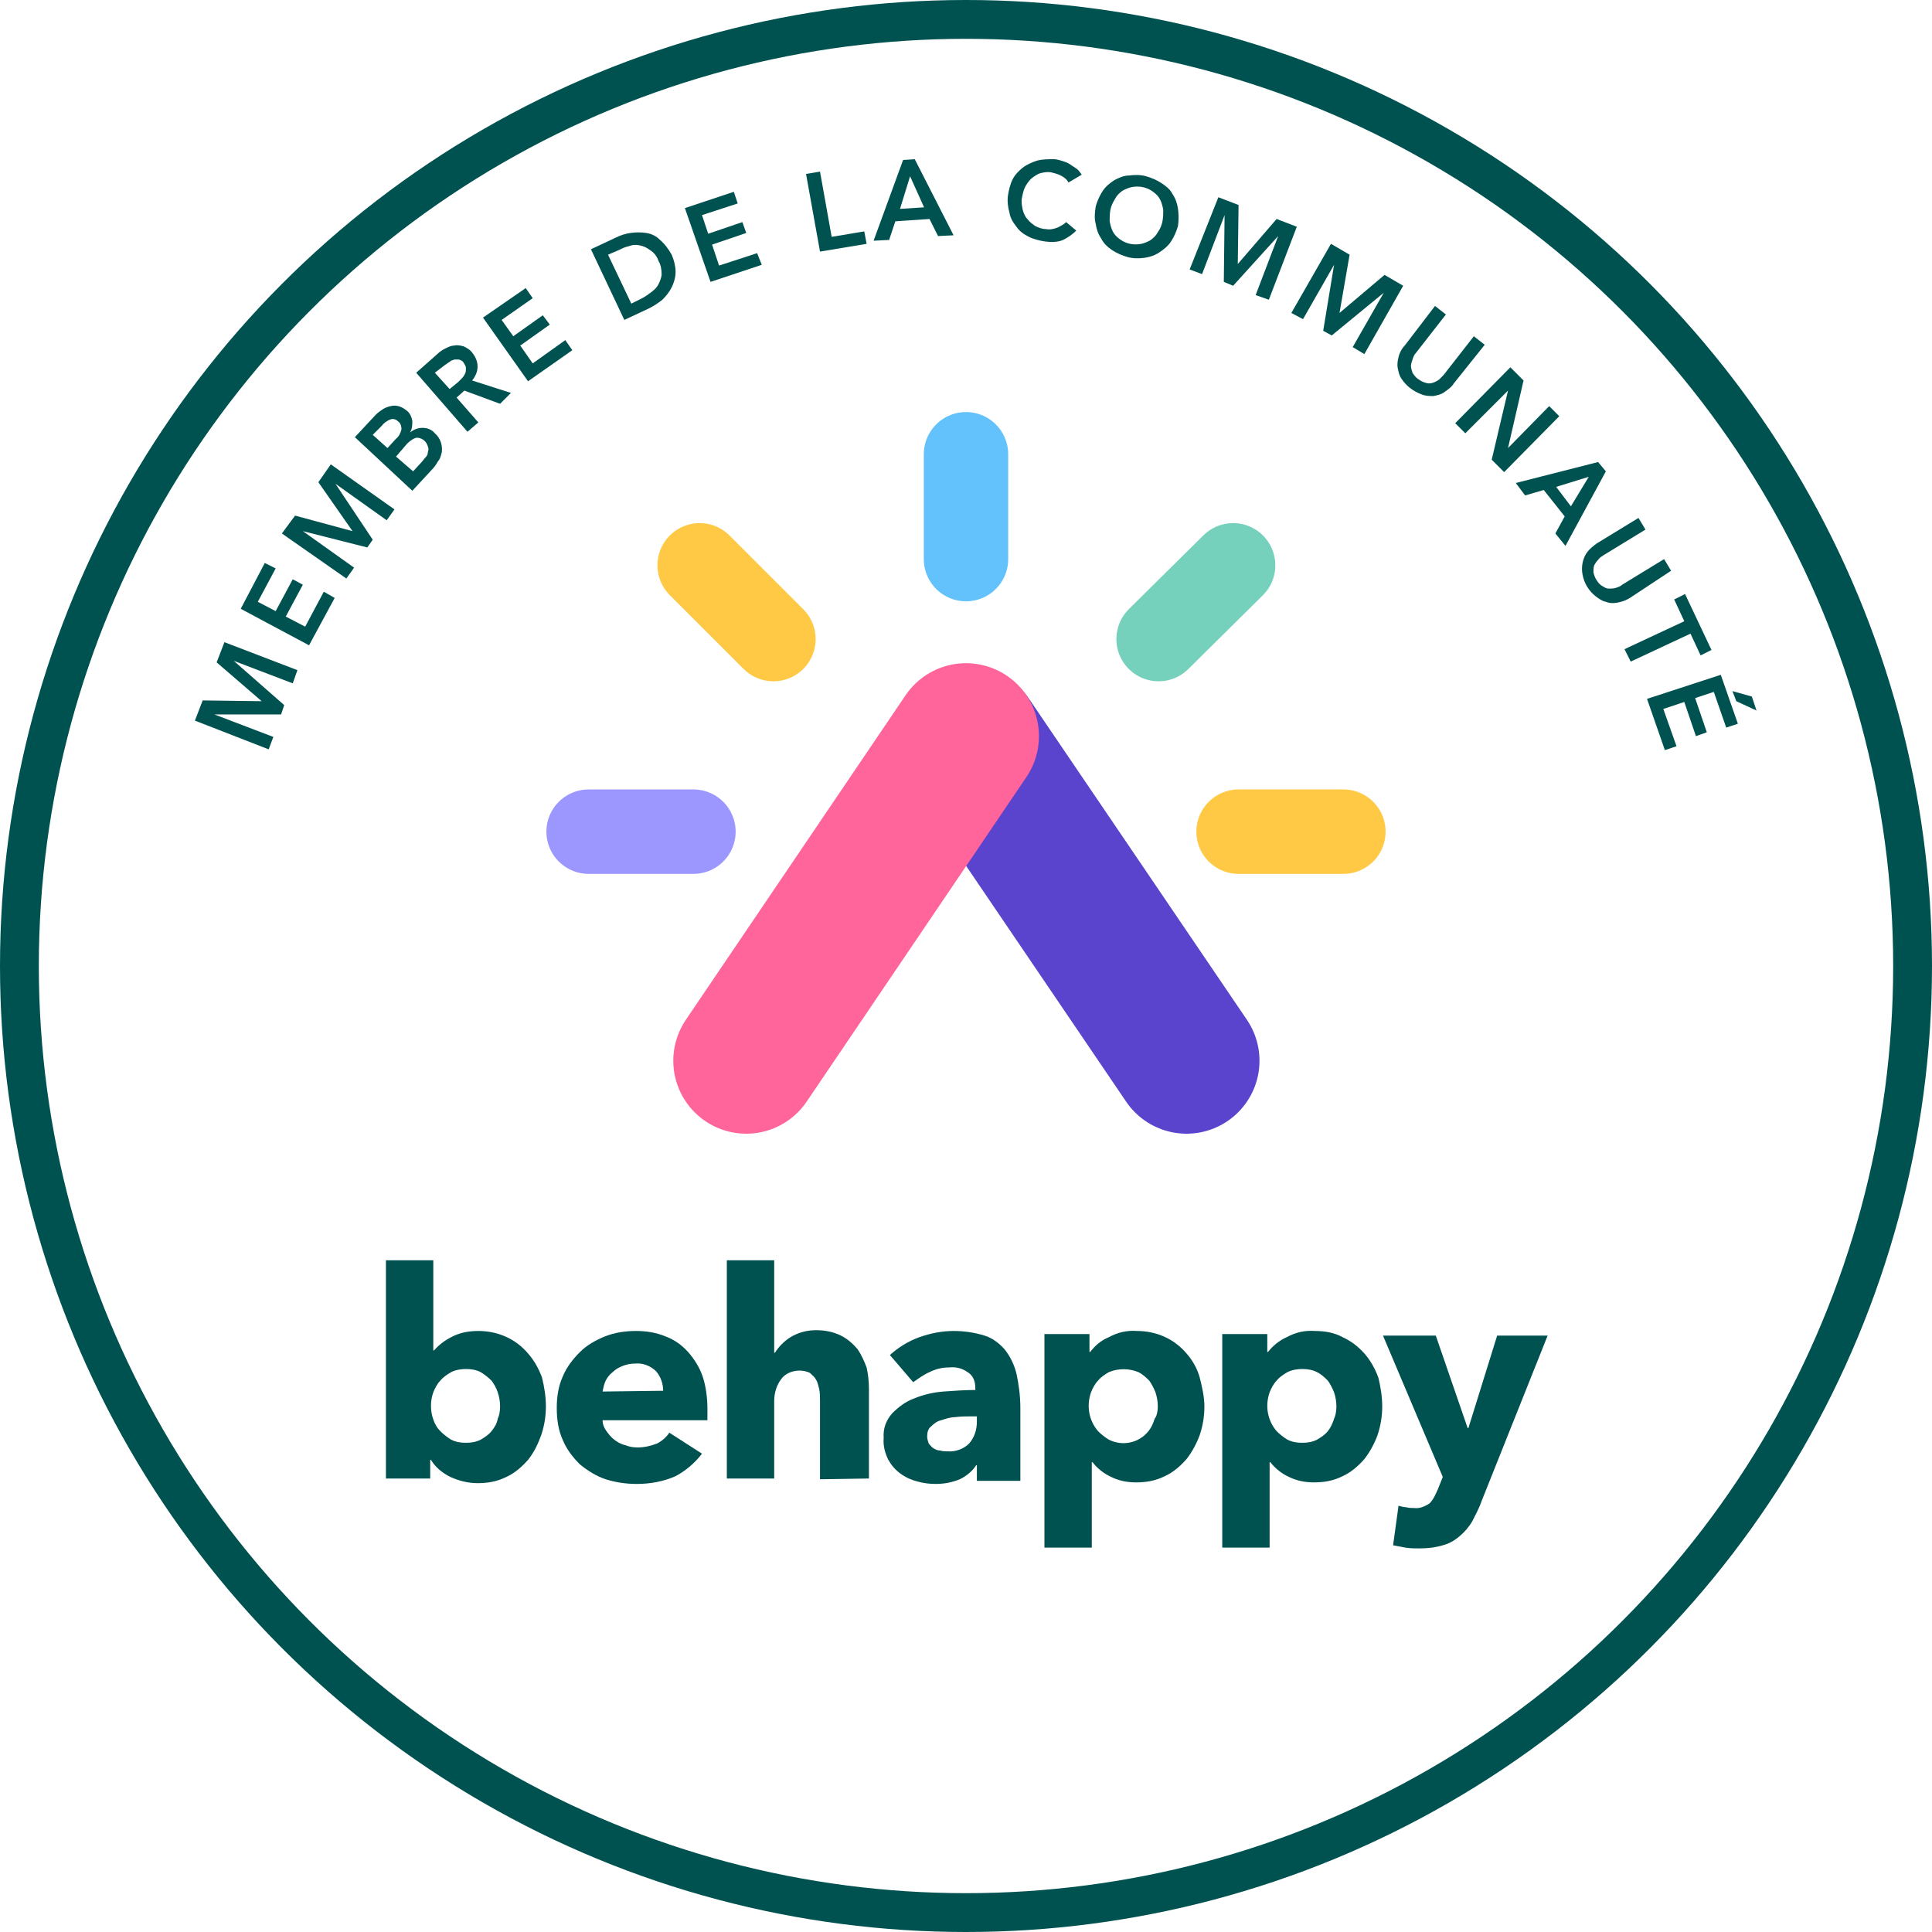 <?xml version="1.0" encoding="utf-8"?>
<!-- Generator: Adobe Illustrator 25.0.0, SVG Export Plug-In . SVG Version: 6.00 Build 0)  -->
<svg version="1.1" id="Calque_1" xmlns="http://www.w3.org/2000/svg" xmlns:xlink="http://www.w3.org/1999/xlink" x="0px" y="0px"
	 viewBox="0 0 248.8 248.8" style="enable-background:new 0 0 248.8 248.8;" xml:space="preserve">
<style type="text/css">
	.st0{fill:none;stroke:#005250;stroke-width:5;stroke-miterlimit:10;}
	.st1{fill:#005250;}
	.st2{fill:none;stroke:#5B44CD;stroke-width:18.79;stroke-linecap:round;stroke-linejoin:round;}
	.st3{fill:none;stroke:#FF649A;stroke-width:18.79;stroke-linecap:round;stroke-linejoin:round;}
	.st4{fill:none;stroke:#63C1FB;stroke-width:10.87;stroke-linecap:round;stroke-linejoin:round;}
	.st5{fill:none;stroke:#75D1BC;stroke-width:10.87;stroke-linecap:round;stroke-linejoin:round;}
	.st6{fill:none;stroke:#FFC945;stroke-width:10.87;stroke-linecap:round;stroke-linejoin:round;}
	.st7{fill:none;stroke:#9C96FF;stroke-width:10.87;stroke-linecap:round;stroke-linejoin:round;}
</style>
<g id="Calque_2_1_">
	<g id="Calque_1-2">
		<circle class="st0" cx="124.4" cy="124.4" r="121.9"/>
		<g>
			<path class="st1" d="M25.1,92.8l1-2.6l7.6,0.1l0,0l-5.8-5l1-2.6l9.4,3.6L37.7,88l-7.6-2.9l0,0l6.5,5.7L36.2,92h-8.6l0,0l7.6,2.9
				l-0.6,1.6L25.1,92.8z"/>
			<path class="st1" d="M31,78.4l3.1-5.9l1.4,0.7l-2.3,4.3l2.3,1.2l2.2-4.1l1.3,0.7l-2.2,4.1l2.5,1.3l2.4-4.5l1.4,0.8l-3.3,6.1
				L31,78.4z"/>
			<path class="st1" d="M36.3,68.7l1.7-2.3l7.4,2l0,0L41,62.1l1.6-2.3l8.2,5.8l-1,1.4l-6.6-4.7l0,0l4.8,7.2l-0.7,1L39,68.4l0,0
				l6.6,4.7l-1,1.4L36.3,68.7z"/>
			<path class="st1" d="M45.7,56.3l2.7-2.9c0.3-0.3,0.6-0.5,0.9-0.7c0.3-0.2,0.6-0.3,1-0.4c0.8-0.2,1.5,0.1,2.1,0.6
				c0.4,0.3,0.6,0.8,0.7,1.3c0,0.5,0,1-0.3,1.5l0,0c0.5-0.4,1-0.6,1.6-0.6s1.2,0.2,1.6,0.7c0.7,0.6,1,1.5,0.9,2.4
				c-0.1,0.4-0.2,0.9-0.5,1.2c-0.2,0.4-0.5,0.8-0.8,1.1l-2.5,2.7L45.7,56.3z M49.9,57.7l1.1-1.2c0.4-0.3,0.6-0.8,0.7-1.2
				c0-0.4-0.1-0.8-0.4-1c-0.3-0.3-0.6-0.4-1-0.3c-0.5,0.2-0.9,0.5-1.2,0.9L48,56L49.9,57.7z M53.2,60.7l1.1-1.2
				c0.2-0.2,0.3-0.4,0.5-0.6c0.2-0.2,0.3-0.4,0.3-0.7c0.1-0.2,0.1-0.5,0-0.7c-0.1-0.3-0.2-0.5-0.4-0.7c-0.3-0.3-0.8-0.5-1.2-0.4
				c-0.5,0.2-1,0.6-1.3,1L51,58.8L53.2,60.7z"/>
			<path class="st1" d="M53.6,48l2.6-2.3c0.3-0.3,0.7-0.6,1.1-0.8c0.4-0.2,0.8-0.4,1.2-0.4c0.4-0.1,0.8,0,1.2,0.1
				c0.4,0.2,0.8,0.4,1.1,0.8c0.4,0.5,0.7,1.1,0.7,1.8s-0.3,1.3-0.7,1.8l5,1.6L64.4,52l-4.6-1.7l-1,0.9l2.8,3.2l-1.4,1.2L53.6,48z
				 M59,49.2c0.2-0.2,0.4-0.4,0.5-0.5c0.2-0.2,0.3-0.4,0.4-0.6c0.1-0.2,0.1-0.4,0.1-0.7s-0.2-0.5-0.3-0.7s-0.3-0.3-0.6-0.4
				c-0.2,0-0.4,0-0.6,0c-0.2,0.1-0.4,0.1-0.6,0.3c-0.2,0.1-0.4,0.3-0.6,0.4L56,48l1.9,2.1L59,49.2z"/>
			<path class="st1" d="M62.2,40.9l5.5-3.8l0.9,1.3l-4,2.8l1.5,2.1l3.8-2.7l0.9,1.2L67,44.5l1.6,2.3l4.2-3l0.9,1.3l-5.7,4L62.2,40.9
				z"/>
			<path class="st1" d="M76.1,32.1l3.2-1.5c0.6-0.3,1.2-0.5,1.9-0.6c0.7-0.1,1.3-0.1,2,0s1.3,0.4,1.8,0.9c0.6,0.5,1.1,1.2,1.5,1.9
				c0.3,0.7,0.5,1.5,0.5,2.2s-0.2,1.4-0.5,2s-0.7,1.1-1.2,1.6c-0.5,0.4-1.1,0.8-1.7,1.1l-3.2,1.5L76.1,32.1z M82.7,38.4
				c0.4-0.2,0.8-0.5,1.2-0.8c0.4-0.3,0.7-0.6,0.9-1c0.2-0.4,0.4-0.9,0.4-1.3c0-0.6-0.1-1.2-0.4-1.7c-0.2-0.6-0.6-1.1-1.1-1.4
				c-0.4-0.3-0.8-0.5-1.3-0.6s-0.9-0.1-1.4,0.1c-0.5,0.1-0.9,0.3-1.3,0.5l-1.4,0.6l3,6.3L82.7,38.4z"/>
			<path class="st1" d="M88.2,26.8l6.3-2.1l0.5,1.5l-4.6,1.5l0.8,2.4l4.4-1.5l0.5,1.4l-4.4,1.5l0.9,2.7l4.9-1.6l0.6,1.5l-6.6,2.2
				L88.2,26.8z"/>
			<path class="st1" d="M103.8,22.4l1.8-0.3l1.5,8.4l4.2-0.7l0.3,1.6l-6,1L103.8,22.4z"/>
			<path class="st1" d="M116.3,20.6l1.5-0.1l5,9.8l-2,0.1l-1.1-2.2l-4.4,0.3l-0.8,2.4l-2,0.1L116.3,20.6z M119,26.7l-1.8-4l-1.3,4.2
				L119,26.7z"/>
			<path class="st1" d="M137.6,23.5c-0.2-0.4-0.6-0.7-1-0.9c-0.4-0.2-0.8-0.3-1.2-0.4c-0.5-0.1-1,0-1.4,0.1s-0.8,0.4-1.2,0.7
				c-0.3,0.3-0.6,0.7-0.8,1.1s-0.3,0.9-0.4,1.4c-0.1,0.5,0,1,0.1,1.5c0.1,0.4,0.3,0.9,0.6,1.2c0.3,0.4,0.6,0.6,1,0.9
				c0.4,0.2,0.9,0.4,1.4,0.4c0.5,0.1,1,0,1.5-0.2c0.4-0.2,0.8-0.4,1.1-0.7l1.3,1.1c-0.5,0.5-1.1,0.9-1.7,1.2
				c-0.7,0.3-1.5,0.3-2.3,0.2c-0.7-0.1-1.5-0.3-2.1-0.6c-0.6-0.3-1.2-0.7-1.6-1.3c-0.4-0.5-0.8-1.1-0.9-1.8
				c-0.2-0.7-0.3-1.5-0.2-2.2s0.3-1.5,0.6-2.1s0.8-1.1,1.3-1.5s1.2-0.7,1.8-0.9c0.7-0.2,1.5-0.2,2.2-0.2c0.3,0,0.7,0.1,1,0.2
				s0.7,0.2,1,0.4c0.3,0.2,0.6,0.4,0.9,0.6c0.3,0.2,0.5,0.5,0.7,0.8L137.6,23.5z"/>
			<path class="st1" d="M141.1,26.6c0.2-0.7,0.5-1.4,0.9-2s0.9-1,1.5-1.4c0.6-0.3,1.2-0.6,1.9-0.6c0.7-0.1,1.5-0.1,2.2,0.1
				s1.4,0.5,2,0.9s1.1,0.8,1.4,1.4c0.4,0.6,0.6,1.2,0.7,1.9c0.1,0.7,0.1,1.5,0,2.2c-0.2,0.7-0.5,1.4-0.9,2s-0.9,1-1.5,1.4
				s-1.2,0.6-1.9,0.7c-0.7,0.1-1.5,0.1-2.2-0.1c-0.7-0.2-1.4-0.5-2-0.9c-0.6-0.4-1.1-0.9-1.4-1.5c-0.4-0.6-0.6-1.2-0.7-1.9
				C140.9,28.1,141,27.3,141.1,26.6z M143,27c-0.1,0.5-0.1,1-0.1,1.5c0.1,0.5,0.2,0.9,0.4,1.3s0.5,0.7,0.9,1
				c0.8,0.6,1.8,0.8,2.8,0.6c0.4-0.1,0.9-0.3,1.2-0.5c0.4-0.3,0.7-0.6,0.9-1c0.3-0.4,0.5-0.9,0.6-1.4s0.1-1,0.1-1.5
				c-0.1-0.5-0.2-0.9-0.4-1.3s-0.5-0.7-0.9-1c-0.8-0.6-1.8-0.8-2.8-0.6c-0.4,0.1-0.9,0.3-1.2,0.5c-0.4,0.3-0.7,0.6-0.9,1
				C143.3,26.1,143.1,26.5,143,27z"/>
			<path class="st1" d="M156.9,25.4l2.6,1l-0.1,7.6l0,0l5-5.8l2.6,1l-3.6,9.4l-1.7-0.6l2.9-7.6l0,0l-5.8,6.4l-1.2-0.5l0.1-8.6l0,0
				l-2.9,7.6l-1.6-0.6L156.9,25.4z"/>
			<path class="st1" d="M171.4,31.4l2.4,1.4l-1.3,7.5l0,0l5.8-4.9l2.4,1.4l-5,8.8l-1.5-0.9l4-7l0,0l-6.7,5.5l-1.1-0.6l1.4-8.5l0,0
				l-4,7l-1.5-0.8L171.4,31.4z"/>
			<path class="st1" d="M187.2,49.4c-0.3,0.5-0.8,0.8-1.2,1.1s-0.9,0.4-1.4,0.5c-0.5,0-1,0-1.5-0.2c-1.1-0.4-2-1.1-2.6-2
				c-0.3-0.4-0.4-0.9-0.5-1.4s0-1,0.1-1.4c0.1-0.5,0.4-1.1,0.8-1.5l3.9-5.1l1.4,1.1l-3.9,5c-0.2,0.2-0.3,0.5-0.4,0.8
				c-0.1,0.3-0.2,0.6-0.2,0.8c0,0.3,0.1,0.6,0.2,0.9c0.2,0.3,0.4,0.6,0.7,0.8s0.6,0.4,1,0.5c0.3,0.1,0.6,0.1,0.9,0
				c0.3-0.1,0.5-0.2,0.8-0.4c0.2-0.2,0.4-0.4,0.6-0.6l3.9-5l1.4,1.1L187.2,49.4z"/>
			<path class="st1" d="M194.5,47.3l1.7,1.7l-2,8.7l0,0l5.3-5.4l1.3,1.3l-7.1,7.2l-1.6-1.6l2.1-8.9l0,0l-5.5,5.5l-1.3-1.3
				L194.5,47.3z"/>
			<path class="st1" d="M205.8,59.5l1,1.2l-5.2,9.6l-1.3-1.6l1.2-2.2l-2.7-3.4l-2.4,0.7l-1.2-1.6L205.8,59.5z M202.3,65.2l2.3-3.8
				l-4.2,1.3L202.3,65.2z"/>
			<path class="st1" d="M209.9,77c-0.5,0.3-1,0.5-1.6,0.6c-0.5,0.1-1,0.1-1.5-0.1c-0.5-0.1-0.9-0.4-1.3-0.7
				c-0.9-0.7-1.5-1.7-1.7-2.8c-0.1-0.5-0.1-1,0-1.5s0.3-1,0.6-1.4s0.8-0.8,1.2-1.1l5.4-3.3l0.9,1.5l-5.4,3.3
				c-0.3,0.2-0.5,0.3-0.7,0.6c-0.2,0.2-0.4,0.5-0.5,0.7c-0.1,0.3-0.1,0.6-0.1,0.9c0.1,0.4,0.2,0.7,0.4,1s0.4,0.6,0.8,0.8
				c0.3,0.2,0.5,0.3,0.8,0.3s0.6,0,0.9-0.1c0.3-0.1,0.6-0.2,0.8-0.4l5.4-3.3l0.9,1.5L209.9,77z"/>
			<path class="st1" d="M216.9,80l-1.3-2.8l1.4-0.7l3.4,7.2l-1.4,0.7l-1.3-2.8l-7.7,3.6l-0.8-1.6L216.9,80z"/>
			<path class="st1" d="M221.6,86.9l2.2,6.3l-1.5,0.5l-1.6-4.6l-2.4,0.8l1.5,4.4l-1.4,0.5l-1.5-4.4l-2.7,0.9l1.7,4.8l-1.5,0.5
				l-2.3-6.6L221.6,86.9z M225.6,89.7l0.6,1.8l-2.6-1.2l-0.5-1.3L225.6,89.7z"/>
		</g>
		<g>
			<path class="st1" d="M70.3,181.1c0,1.3-0.2,2.5-0.6,3.7c-0.4,1.1-0.9,2.2-1.7,3.2c-0.8,0.9-1.7,1.7-2.8,2.2
				c-1.2,0.6-2.4,0.8-3.7,0.8c-1.2,0-2.4-0.3-3.5-0.8c-1-0.5-1.9-1.2-2.5-2.2h-0.1v2.4h-5.7v-28.1h6.1v11.6h0.1
				c0.6-0.7,1.4-1.3,2.2-1.7c1.1-0.6,2.3-0.8,3.5-0.8c2.5,0,4.8,1,6.4,2.9c0.8,0.9,1.4,2,1.8,3.1C70.1,178.6,70.3,179.9,70.3,181.1z
				 M64.4,181.1c0-0.6-0.1-1.2-0.3-1.8c-0.2-0.6-0.5-1.1-0.8-1.5c-0.4-0.4-0.9-0.8-1.4-1.1c-0.6-0.3-1.2-0.4-1.9-0.4
				c-0.6,0-1.3,0.1-1.9,0.4c-0.5,0.3-1,0.6-1.4,1.1c-0.4,0.4-0.7,1-0.9,1.5c-0.4,1.1-0.4,2.4,0,3.5c0.2,0.6,0.5,1.1,0.9,1.5
				s0.9,0.8,1.4,1.1c0.6,0.3,1.2,0.4,1.9,0.4s1.3-0.1,1.9-0.4c0.5-0.3,1-0.6,1.4-1.1s0.7-1,0.8-1.6
				C64.3,182.3,64.4,181.7,64.4,181.1z"/>
			<path class="st1" d="M91.1,181.4v0.8c0,0.2,0,0.5,0,0.7H77.6c0,0.5,0.2,1,0.5,1.4s0.6,0.8,1,1.1s0.9,0.6,1.4,0.7
				c0.5,0.2,1,0.3,1.6,0.3c0.9,0,1.7-0.2,2.5-0.5c0.6-0.3,1.2-0.8,1.6-1.4l4.2,2.7c-0.9,1.2-2.1,2.2-3.4,2.9c-1.6,0.7-3.3,1-5,1
				c-1.4,0-2.7-0.2-4-0.6c-1.2-0.4-2.3-1.1-3.3-1.9c-0.9-0.9-1.7-1.9-2.2-3.1c-0.6-1.3-0.8-2.7-0.8-4.2c0-1.4,0.2-2.8,0.8-4.1
				c0.5-1.2,1.3-2.2,2.2-3.1c0.9-0.9,2-1.5,3.2-2c1.3-0.5,2.6-0.7,4-0.7c1.3,0,2.6,0.2,3.8,0.7c1.1,0.4,2.1,1.1,2.9,2s1.5,2,1.9,3.2
				C90.9,178.5,91.1,180,91.1,181.4z M85.4,179.1c0-0.9-0.3-1.8-0.9-2.5c-0.7-0.7-1.7-1.1-2.7-1c-0.6,0-1.1,0.1-1.6,0.3
				s-0.9,0.4-1.3,0.8c-0.4,0.3-0.7,0.7-0.9,1.1c-0.2,0.4-0.3,0.9-0.4,1.4L85.4,179.1z"/>
			<path class="st1" d="M105.6,190.5v-10.1c0-0.5,0-1-0.1-1.5c-0.1-0.4-0.2-0.9-0.4-1.2c-0.2-0.4-0.5-0.6-0.8-0.9
				c-0.4-0.2-0.9-0.3-1.3-0.3c-1,0-1.9,0.4-2.4,1.1c-0.6,0.8-0.9,1.8-0.9,2.8v10h-6.1v-28.1h6.1v11.9h0.1c0.5-0.8,1.2-1.5,2-2
				c1-0.6,2.1-0.9,3.3-0.9c1.1,0,2.2,0.2,3.2,0.7c0.8,0.4,1.5,1,2.1,1.7c0.5,0.7,0.9,1.6,1.2,2.4c0.2,0.9,0.3,1.8,0.3,2.8v11.5
				L105.6,190.5z"/>
			<path class="st1" d="M114.6,174.5c1.1-1,2.4-1.8,3.8-2.3s2.9-0.8,4.4-0.8c1.4,0,2.7,0.2,4,0.6c1,0.3,1.9,1,2.6,1.8
				c0.7,0.9,1.2,1.9,1.5,3.1c0.3,1.4,0.5,2.9,0.5,4.4v9.4h-5.6v-2h-0.1c-0.5,0.8-1.3,1.4-2.1,1.8c-1,0.4-2,0.6-3.1,0.6
				c-0.8,0-1.6-0.1-2.3-0.3c-0.8-0.2-1.5-0.5-2.2-1s-1.2-1.1-1.6-1.8c-0.4-0.8-0.7-1.8-0.6-2.8c-0.1-1.2,0.3-2.3,1.1-3.2
				c0.8-0.8,1.7-1.5,2.8-1.9c1.2-0.5,2.5-0.8,3.8-0.9c1.4-0.1,2.8-0.2,4.1-0.2v-0.3c0-0.8-0.3-1.6-1-2c-0.7-0.5-1.5-0.7-2.4-0.6
				c-0.9,0-1.7,0.2-2.5,0.6c-0.7,0.3-1.4,0.8-2.1,1.3L114.6,174.5z M125.8,182.4H125c-0.7,0-1.3,0-2,0.1c-0.6,0-1.2,0.2-1.8,0.4
				c-0.5,0.1-0.9,0.4-1.3,0.8c-0.4,0.3-0.5,0.8-0.5,1.3c0,0.3,0.1,0.6,0.2,0.9c0.2,0.2,0.4,0.5,0.6,0.6c0.3,0.2,0.6,0.3,0.9,0.3
				c0.3,0.1,0.6,0.1,0.9,0.1c1,0.1,2.1-0.3,2.8-1c0.7-0.8,1-1.8,1-2.8L125.8,182.4z"/>
			<path class="st1" d="M155.1,181.1c0,1.3-0.2,2.5-0.6,3.7c-0.4,1.1-1,2.2-1.7,3.1c-0.8,0.9-1.7,1.7-2.8,2.2
				c-1.2,0.6-2.4,0.8-3.7,0.8c-1.1,0-2.2-0.2-3.2-0.7c-0.9-0.4-1.8-1.1-2.4-1.9h-0.1v11h-6.1v-27.5h5.8v2.3h0.1
				c0.6-0.8,1.4-1.5,2.4-1.9c1.1-0.6,2.3-0.9,3.6-0.8c2.5,0,4.8,1,6.4,2.9c0.8,0.9,1.4,2,1.7,3.1
				C154.8,178.6,155.1,179.9,155.1,181.1z M149.1,181.1c0-0.6-0.1-1.2-0.3-1.8c-0.2-0.5-0.5-1.1-0.8-1.5c-0.4-0.4-0.8-0.8-1.4-1.1
				c-1.2-0.5-2.6-0.5-3.8,0c-0.5,0.3-1,0.6-1.4,1.1c-0.4,0.4-0.7,1-0.9,1.5c-0.6,1.7-0.3,3.6,0.9,5c0.4,0.4,0.9,0.8,1.4,1.1
				c1.8,0.9,3.9,0.4,5.1-1.1c0.4-0.5,0.6-1,0.8-1.6C149,182.3,149.1,181.7,149.1,181.1z"/>
			<path class="st1" d="M178,181.1c0,1.3-0.2,2.5-0.6,3.7c-0.4,1.1-1,2.2-1.7,3.1c-0.8,0.9-1.7,1.7-2.8,2.2
				c-1.2,0.6-2.4,0.8-3.7,0.8c-1.1,0-2.2-0.2-3.2-0.7c-0.9-0.4-1.8-1.1-2.4-1.9h-0.1v11h-6.1v-27.5h5.8v2.3h0.1
				c0.6-0.8,1.5-1.5,2.4-1.9c1.1-0.6,2.3-0.9,3.6-0.8c1.3,0,2.5,0.2,3.6,0.8c1.1,0.5,2,1.2,2.8,2.1c0.8,0.9,1.4,2,1.8,3.1
				C177.8,178.6,178,179.9,178,181.1z M172.1,181.1c0-0.6-0.1-1.2-0.3-1.8c-0.2-0.5-0.5-1.1-0.8-1.5c-0.4-0.4-0.8-0.8-1.4-1.1
				c-0.6-0.3-1.2-0.4-1.9-0.4c-0.6,0-1.3,0.1-1.9,0.4c-0.5,0.3-1,0.6-1.4,1.1c-0.4,0.4-0.7,1-0.9,1.5c-0.6,1.7-0.3,3.6,0.9,5
				c0.4,0.4,0.9,0.8,1.4,1.1c0.6,0.3,1.2,0.4,1.9,0.4s1.3-0.1,1.9-0.4c0.5-0.3,1-0.6,1.4-1.1s0.6-1,0.8-1.6
				C172,182.3,172.1,181.7,172.1,181.1L172.1,181.1z"/>
			<path class="st1" d="M190.8,193.3c-0.3,0.9-0.8,1.8-1.2,2.6c-0.4,0.7-1,1.4-1.6,1.9c-0.7,0.6-1.4,1-2.2,1.2c-1,0.3-2,0.4-3,0.4
				c-0.6,0-1.2,0-1.8-0.1c-0.5-0.1-1.1-0.2-1.6-0.3l0.7-5.1c0.3,0.1,0.7,0.2,1,0.2c0.3,0.1,0.7,0.1,1,0.1c0.7,0.1,1.4-0.2,2-0.6
				c0.5-0.5,0.8-1.2,1.1-1.9l0.6-1.5l-7.7-18.2h6.8l4.1,11.9h0.1l3.7-11.9h6.5L190.8,193.3z"/>
		</g>
		<line class="st2" x1="152.8" y1="136.6" x2="124.7" y2="95.2"/>
		<line class="st3" x1="124.4" y1="94.8" x2="96.1" y2="136.6"/>
		<line class="st4" x1="124.4" y1="72" x2="124.4" y2="58.5"/>
		<line class="st5" x1="149.2" y1="82.3" x2="158.8" y2="72.8"/>
		<line class="st6" x1="159.5" y1="107.1" x2="173" y2="107.1"/>
		<line class="st7" x1="89.3" y1="107.1" x2="75.8" y2="107.1"/>
		<line class="st6" x1="99.6" y1="82.3" x2="90.1" y2="72.8"/>
	</g>
</g>
</svg>
